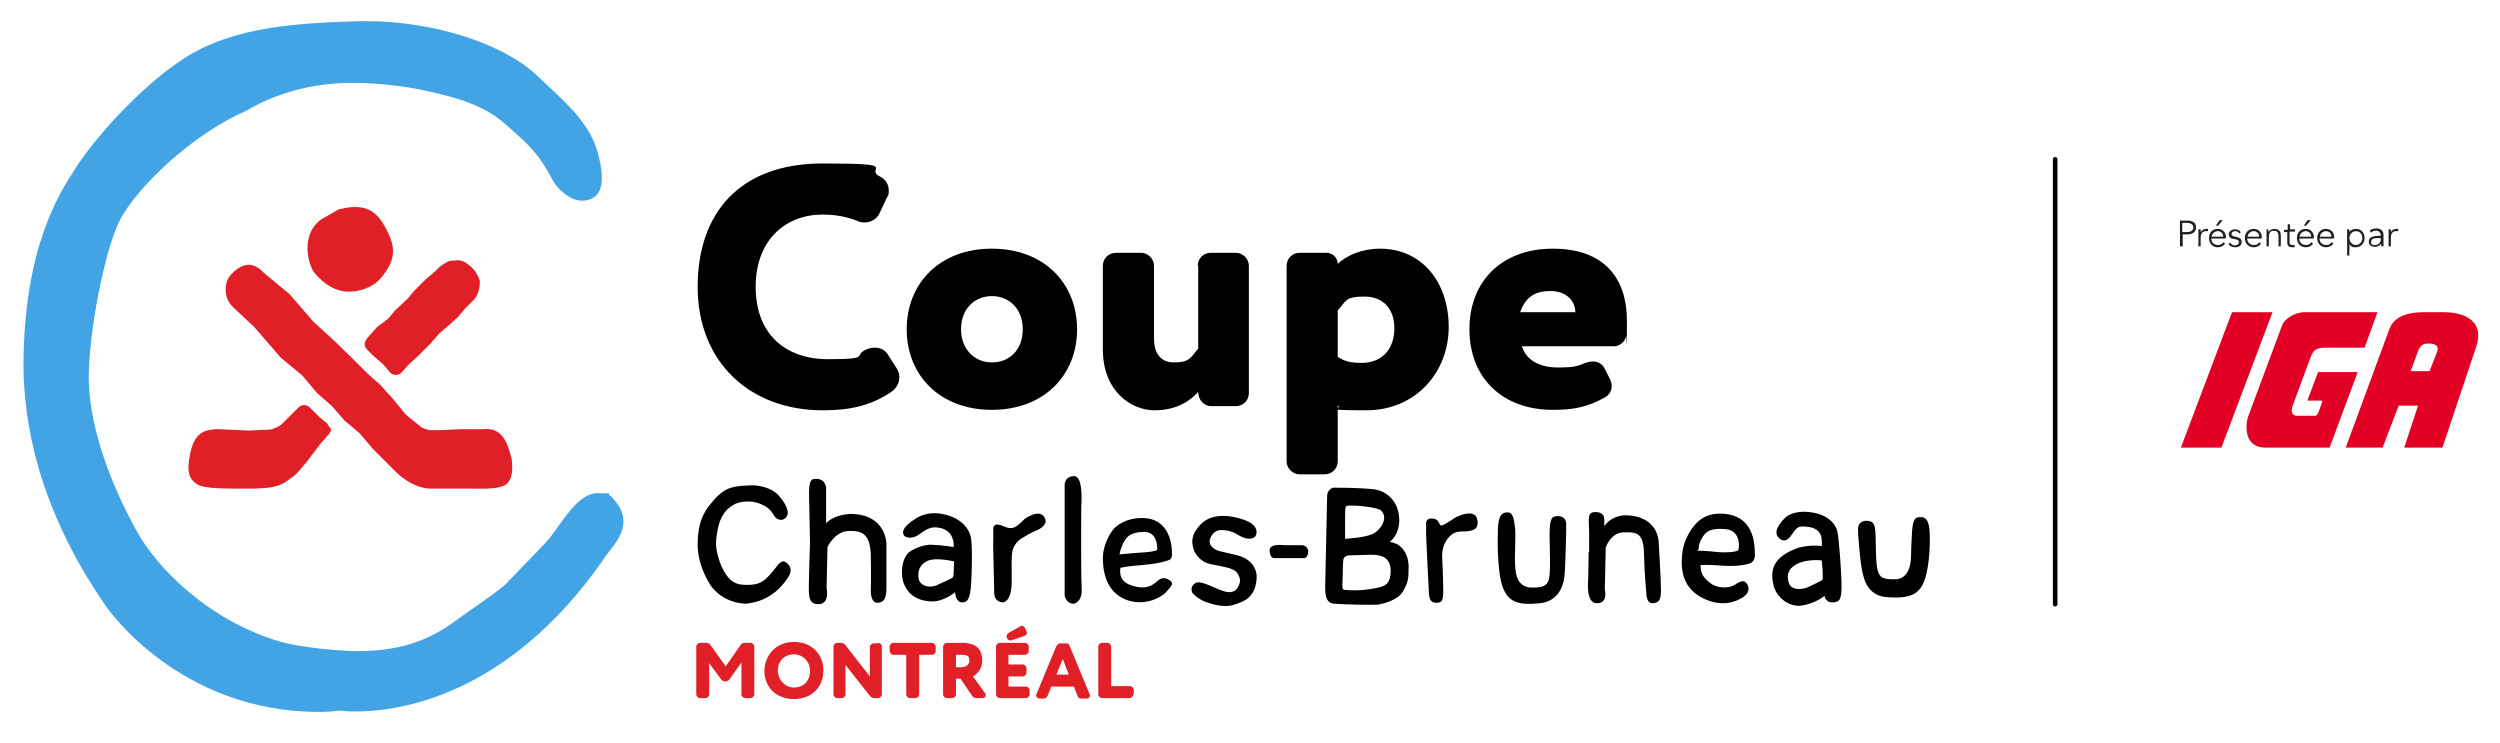 <svg id="Layer_1" xmlns="http://www.w3.org/2000/svg" version="1.1" viewBox="0 0 542.9 161.3"><defs><style>.st3{fill:none}.st5{fill:#231f20}.st6{isolation:isolate}.st7{fill:#e11f27}</style></defs><path d="M69.3 154.6c-30.3 0-45.8-22.2-46.4-23.1l-.2-.3C8.2 110.1 5.2 91.6 5.1 79.7c0-25.8 7.8-37.8 11.2-43l.3-.5c5-7.6 15.4-18.7 24.3-24.1 10.2-6.2 23.3-7.1 37-7.5h1.8c14.3 0 29.4 4.8 36.7 11.6.6.6 1.2 1.1 1.8 1.7 5.1 4.7 9.9 9.1 11.6 15.2 2.1 7.7.2 9.9-2.5 10.4-3 .6-5.9-2.2-7-3.9-.9-1.4-2.4-5.4-7.6-10-4.6-4.1-6.9-7-19.8-9.8C88 18.7 82.2 18 76.3 18c-13.8 0-22.6 6-22.7 6C42 29 30.1 40.3 26.2 47.5c-3.1 5.7-6.5 22.1-6.9 32.8-.5 11.3 4.7 24.9 10.6 35.4 4.1 7.3 15 18.9 30.8 23.6 4.8 1.4 13.7 2.1 16.9 2.1 10.8 0 16.9-3.2 22.3-7.3 1.5-1.1 4.7-3.3 6.1-4.3 4.9-3.6 2.8-2 7.9-7.2.7-.7 4.6-4.7 5.5-5.8 2.6-3.3 6.1-9.7 10.3-9.7s1.8.1 2.9.6c5.8 5.7 1.1 10.1-1.1 13.1l-.6.9c-20.7 29.6-44.4 32.8-53.6 32.8-2 0-3.1-.1-3.1-.2H74c-1.5.2-3.1.3-4.7.3z" fill="#42a4e4"/><path class="st7" d="M41.3 98.5c-.6 3.1-.7 5.2 1.4 6.6 1.5 1.1 6.5 1 10.4 1h2.2c2-.1 3.6-.1 5.5-.8 1.4-.6 1.1-.6 2.7-1.7 1.2-.8 2.1-2.2 3.1-3.3l2.9-3.8c1.4-1.8 2.9-2.8 2.2-3.6l-.2-.2-.5-.8-1.5-1.2-1.3-1.3-.9-.9c-.7-.7-1.8-.7-2.5 0l-1.4 1.4-2.2 2.2c-.5.5-2.1 1.2-2.7 1.2l-4.4.2-6.8-.3c-2.6.1-5 .4-6 5.3zm38.4-22.6l1.4 1.4 2.1 1.8 1.5 1.8c.7.7 1.8.7 2.5 0l1.7-1.9 1.8-1.6 1.5-1.5 1.3-1.3 2-2.3 1.9-1.6 2.1-1.9 1.4-1.7.9-.9L103 65c.9-1.2 1.1-2.1 1.2-3.5.1-.8-.5-1.7-.9-2.4-.3-.5-.9-1.1-1.3-1.4-.5-.4-1.1-.9-1.8-1.1s-1.3 0-2 0c-1 0-1.9.8-2.8 1.4l-1 1-2 1.7-2.7 2.7-1 1.3-2.9 2.7-1.5 1.8-2.4 1.8-1.6 1.8c-1.6 1.6-1.2 2.4-.6 3.1z"/><path class="st7" d="M50.3 59.5c-1 1-1.3 2.1-1.3 3.5s.6 2.7 1.6 3.7l4.6 4.3 5.8 6.7 4.6 3.8 3.3 3.9 3.2 2.8 2.7 3.1 3.3 2.8 2.9 3.4 3.3 3.3c2.1 2.1 2.4 2.5 4.1 3.6 1.4.9 3.4 1.7 5 1.7h8.6c2.4 0 5.1.2 7.1-.5 2.3-.8 2.3-3.6 2-6.1 0-.1-.8-2.6-.8-2.6-1-2.6-2.6-4-5.4-3.7h-4.6l-4.6.2h-2.6c-.7-.2-1.4-.5-1.7-.7L88.1 90l-2.7-3.3-2.7-3-2.8-2.5-2.9-2.9-4.2-4.1-4.8-4.4-5.1-5.9-5.3-4.4c-1-1-2.3-2.1-3.7-2-1.4.1-2.6.9-3.6 2zM70.9 47c-4.8 2.2-4.9 8-2.9 11.9 3.3 4.1 7.2 5.6 12 3.5 1.7-.7 3-2.2 3.9-3.6 1.8-2.7 1.9-5.1.4-8.2-2.2-4.7-4.7-6.6-10.4-5.2-.2 0-.4 0-.6.2L70.9 47z"/><path d="M178.6 46.6c-8 0-14.5 5.5-14.5 15.7S170.5 78 179.8 78s5.5-.7 8.1-2c.7-.4 1.5-.5 2.1-.5 1.2 0 2.3.5 3 1.8l1.8 2.8c.3.5.5 1.2.5 1.8 0 1.1-.5 2.3-1.6 3.1-4.5 3.1-9.1 4.1-15 4.1-16.1 0-27.2-10.7-27.2-26.8s9.2-26.8 27.1-26.8 8.7 1 12.6 2.9c1.1.5 1.8 1.7 1.8 2.9s-.1 1.1-.4 1.6l-1.6 3.4c-.6 1.3-1.9 2-3.2 2s-1.2-.2-1.8-.4c-2.1-.8-4.4-1.3-7.4-1.3zm36.8 7.4c11.4 0 18.5 7.6 18.5 17.5S226.8 89 215.4 89s-18.5-7.6-18.5-17.5S204 54 215.4 54zm0 24.7c3.8 0 6.7-2.7 6.7-7.2s-3-7.2-6.7-7.2-6.7 2.7-6.7 7.2c0 4.3 2.9 7.2 6.7 7.2zm44.7-21c0-1.6 1.3-2.8 2.8-2.8h5.5c1.5 0 2.8 1.3 2.8 2.8v27.7c0 1.6-1.3 2.8-2.8 2.8H263c-1.5 0-2.8-1.3-2.8-3.1-1.6 1.8-4.5 4-9.5 4s-11.2-4.1-11.2-13.2V57.7c0-1.6 1.3-2.8 2.8-2.8h5.5c1.5 0 2.8 1.3 2.8 2.8v15.8c0 2.6 1 5.2 4.3 5.2s3.6-.9 5.3-3v-18zm30.4 42.5c0 1.6-1.3 2.8-2.8 2.8h-5.5c-1.5 0-2.8-1.3-2.8-2.8V57.7c0-1.6 1.3-2.8 2.8-2.8h5.9c1.3 0 2.4 1.1 2.4 2.4 1.9-1.8 5.2-3.3 9.2-3.3 9 0 14.9 7.2 14.9 17s-7.1 18.1-17.9 18.1-4.7-.4-6.2-1v12.1zm0-22.7c1.6 1 2.8 1.3 5.2 1.3 4.8 0 7.1-3.4 7.1-7.5s-2.3-6.9-6.5-6.9-3.9.9-5.8 3v10.1zm40-2.3c1 3.2 4.1 4.6 7.8 4.6s4.2-.3 6-1c.6-.2 1.1-.3 1.6-.3 1.1 0 2.1.5 2.6 1.6l1.2 2.4c.2.4.3.9.3 1.3 0 1-.5 1.9-1.3 2.4-4.2 2.4-7.5 2.8-11.5 2.8-11 0-18.1-7-18.1-17.5S326.2 54 337.2 54s16.1 6.2 16.1 15.7-.1 2.4-.2 3.3c-.1 1.1-1.4 2.2-2.5 2.2h-20.1zm6.2-12c-3.7 0-5.5 1.6-6.6 4.6h12c0-2.3-1.8-4.6-5.4-4.6zm-160.8 54.9s-.2 5.6-.2 6.6c0 3.8-.6 6.5 2 6.5s1.8-3.5 1.8-3.5l.2-8.9s1.6-3.6 4.9-3.5c2.1 0 4.4.2 4.5 5.3s0 7.6 0 7.6-.1 2.8 1.5 2.7 1.9-1.3 1.9-3.4v-9.4s0-6.5-7.9-6.5c-3.1.2-4.9 1.5-5.2 2.1V106c0-.4-.3-2.2-2.5-2-.8 0-1.3.6-1.2 3.9s.2 10.2.2 10.2zm28-3.5c3.2.5 3.2 3.5 3.2 3.5v.7s-2.1-.4-4.7-.5c0 0-2.1-.2-4.7 1.4-1.9 1.2-2.3 5.2-1.3 7.3.9 2.1 2.7 3.4 5.6 3.6 2.9.2 5.4-2 5.4-2s.1 2.1 1.4 2.2 1.9-.7 2.1-4.2c.1-1.4.4-9.1-.2-10.4 0 0-.8-3.6-6.1-4.6-3.8-.7-6 1.2-6 1.2s-3.5 2-2.2 3.6c0 0 1.3 1 3.1-.3 1.9-1.3 2.7-1.8 4.4-1.5zm2.1 11.3c-1.1.5-2.6 1.2-2.6 1.2-1.6.7-3.6.1-3.9-1.4-.3-1.6.2-3.1 1.9-3.9 1.6-.7 4.2-.2 5.8.1 0 0-.1 1.6-.1 2.5 0 1-.2 1.1-1.1 1.5zm15.7-8.9c2.6-1.6 3.6-1.9 3.6-1.9s2.6-1.1 1.5-2.8c-1.2-1.9-4.3.4-4.3.4s-1.4 1.5-2.2 1.8c-1.3.6-2.3-.4-3.6-.6-1-.1-1 .9-1 .9v2.7c-.1 0 .2 10 .2 11.2s.6 2.1 2 2.1c0 0 1.7-.1 1.8-4.2 0-4.1-.1-5.9.2-7.1s1.3-2.2 1.8-2.5zm13.1-6.8c0-.4.6-6.9-1.6-6.8s-2 2.1-2 2.1V129c-.1 0 .1 2.1 2 2.1 0 0 1.9-.3 1.7-3.4s-.1-17.5-.1-17.5zm13.1 2.3c-3.4 0-5.3 1.6-5.9 2.2-.6.6-2.6 3.4-2.5 6.9s1.2 7.2 5.2 8.7c4 1.4 7.6-.6 8.6-1.8 1-1.1 1.7-1.8.8-2.4-.8-.6-1.7-.9-2.8.1s-2.5 1.9-5.4 1-2.7-2.8-2.6-3.9c1.3-.3 3.6-.5 3.6-.5s5.2-.3 7.2-1.3c0 0 .5-.2.4-1.6 0-.9-.2-7.5-6.6-7.4zm-3.6 4.8c.4-.5.9-1.7 4-1.8s3 3.3 3 3.8-3.2.7-3.7.7-4.5.4-4.5.4c.2-1.1.8-2.6 1.2-3.1zm24.8-1c2.1 1.2 3.3.6 3.6 0s.6-2.3-2.5-3.4-7-1.5-9.4.9c-2.4 2.5-1.9 4.1-1.7 5.1s1.3 3.1 3.8 3.6c2.5.6 5.1.7 5.9 2.1.5.9.8 1.7-.1 3.1-1.2 1.9-4.1.2-4.7 0s-3.4-1.7-4.4-1.1c-.9.7-.9 1.1-.8 1.8s1.9 1.9 3 2.3 4 1.4 6.3.6c2.3-.8 3.2-1.3 4.1-2.9.7-1.3.7-3.1.7-3.1 0-2.1-1.4-3.6-3-4.3-.8-.4-3.4-.9-5-1.3s-2.6-1.6-2.1-2.7c0 0 .5-1.8 2.3-1.9 1.8 0 2.9.5 4 1.2zm105.6-4.7c-3.7-.4-5.5 1.2-6.2 1.9s-2.8 3.1-3.2 6.8c-.4 3.8.3 7.5 4.5 9.6s7.3.7 8.7-.2c.9-.6 1.6-1.6 1-2.7-.6-1-1.1-1.1-2.8 0-1.4.9-4 .7-5.3-.4-1.7-1.3-2.1-2.2-2.1-3.9 1.5-.1 4.1.1 4.1.1s4 .4 6.4-.4c0 0 1.2-.2 1.3-1.7-.1-1.2.5-8.3-6.4-9.1zm-4.6 4.5c.5-.5 1.2-1.5 4.6-1.2s3 4 2.8 4.5c-.2.6-3.7.6-4.3.5-.4 0-2.6-.3-3.9-.3s-.4-.2-.4-.5c0-1.3.8-2.5 1.2-3zm-68.3 1.6c.9-.7 2.4-2.6 2-5.8s-2.8-5.5-5.9-5.7c-3.1-.3-8-.3-8.3-.3s-1.4.5-1.4 1.8c0 0-.4 17.8-.4 18.6-.1 2.8 0 4.6 1.9 4.8 2.4.2 8.6.3 9.6.2 1-.2 4.4-.9 5.5-3.1.9-1.7 1.1-2.2 1.1-5.2 0-2.2-1.2-5-4.1-5.3zm-9-7.9c2.3-.1 5.9.4 6.9.9 2.1 1.6 0 4.4-1.3 5.1-1.7 1-6.3 1.2-6.3 1.2v-5c0-2 .1-2.2.7-2.2zm7.2 17.6c-1.1.4-4 .8-5.6.8s-2-.1-2.4-.1c-.8 0-.4-1.4-.4-3.6s.1-2.7.1-2.7-.1-1.2 1.4-1.2 4.9-.2 5.5-.1c1 .1 3.5.3 3.4 3.7-.1 2.6-1.2 2.9-2 3.2zm20.7-14.9c-.6-1.9-3.8-.5-3.8-.5s-1 .4-1.2.6c-.7.5-2.1 1.4-2.6 1.5-.8.2-.2-1.6-2.4-1.5-1 .1-1 .9-1 .9v2.7s.5 11.4.6 12.6.3 2.1 1.6 2.1 1.6-.4 1.5-3.5c0-2.2-.2-6-.2-6s-.4-2.9 1.6-4.9c.7-.8 1.6-1.1 2.9-1.1 0 0 1.8.1 2.7-.6.4-.3.7-1.2.3-2.3zm8.3 2.1c.2 1.8-.1 6.5 0 7.7s-.1 5.3 3.7 5.3 3.9-1 3.9-5.9-.5-9.1.9-9.5 2.5.2 2.6 1.3-.2 9.6-.3 11-.6 6-5.4 6.5-6.9-.3-8.1-3.6-1.1-10.6-1-12.8c.1-2.3.8-3.3 1.7-3.3 1.2-.2 1.7.4 2 3.3zm16 5.2c0 1-.1 4.9-.1 5.7s-.6 5.5 1.9 5.5 1.7-3 1.7-3l.2-9.1s1.1-3.4 4.1-3.3c2.2 0 4.1-.2 4.2 4.4s.5 8.5.5 8.5-.1 2.6 1.4 2.5 1.8-.9 1.8-2.9-.5-10.4-.5-10.4 0-5.8-7.4-5.8c-2.9.2-4.1 1.9-4.4 2.4v-1.5c0-.4-.1-1.6-1.9-1.6s-1.5 1.1-1.4 4.3v4.3h-.1zm47.5-5.4c3.3.3 3.1 2.9 3.1 2.9.1.7 0 1.3 0 1.3s-2-.4-4.9.3c0 0-2.6.8-4.1 2.2-1.2 1.1-2.3 2.7-1.4 6.2.6 2.3 3.2 4.6 6 4.2 3-.4 5-2.1 5-2.1s.2 1.6 2 1.4c1.3-.1 1.8-.6 1.7-4.3 0-1.5-.5-9.3-.9-11.1 0 0-.6-3.6-6.1-4.2-3.9-.4-5.3 1.3-5.3 1.3s-2.9 2.7-1.4 4.2c0 0 1.2 1.6 2.6-.2 1.4-1.8 1.3-2.4 3.7-2.1zm3 11.7c-1.1.6-3.1 1.5-3.1 1.5-1.8.6-3.6.4-4-1.2-.4-1.6-.1-2.8 1.6-3.8 1.5-.9 4-1.1 5.6-.9 0 0 .1 1.1.2 2.1 0 1.8.2 2-.3 2.3zm19.7-10.4c-.1 1.8-.2 3.9-.2 5.1s-.3 5-3.5 5-3.9-.3-4.1-5.2.2-7-1.3-7.4-2.5.3-2.6 1.4c-.1 1.1.5 7.5.8 8.9s.8 6 5.7 6.2c4.8.3 6.9-.6 8-3.9s1.2-8.6 1-10.8-1-2.7-1.8-2.7c-1.4-.1-1.8.5-2 3.4zM279 118.4c-.2 0-3.4-.5-3.3 1.2s1 1.6 1 1.6h6.4c0 .1 1 0 1-1.5 0 0-.1-1.4-1.6-1.3H279zm-107.8 6.9c.3-.5.9-1.6.1-2.6s-1.5-1.1-2.4 0c-.9 1.2-1.7 2.2-2.7 3.1-1 .8-1.9 1.3-4.7 1.2-2.3-.1-3.4-1.4-4.3-3s-1.8-4.3-1.7-6.3.6-4.2 1.1-5.1c.6-1.3 1.5-2.4 3.1-3.2 0 0 2.6-1.2 5.6.1 1.9.8 2.3 1.7 2.8 2.5.4.6 1.1 1.1 2 .8.5-.2 1.2-.9.9-2-.3-1.2-1.2-2.5-2.1-3.4-1.2-1.3-3.8-2.1-6-2s-4.2.2-5.8 1.3c-1.4.9-3 2.9-3.8 4.1-.5.9-1.8 2.9-1.8 7.4s2.3 8.1 2.8 8.9 3.1 4 8 4c0-.2 5.2 0 8.9-5.8z"/><path stroke="#000" stroke-linecap="round" stroke-miterlimit="10" fill="none" d="M446.3 34.6v96.6"/><path class="st3" d="M472.3 66.9h66.6v31.2h-66.6z"/><path d="M482.4 97.2h-8.8l11.1-29.4h8.8l-11.1 29.4zm18.7-10.3l2.3-6.1h8.6l-6.1 16.4h-14c-4.6 0-4.4-4.9-3.6-7l7.3-19.6c.7-1.7 3.2-2.8 4.7-2.8h16l-2.8 7.7h-8.6c-2.2 0-2.6.8-3.1 2l-4 10.8c-.2.6-.4 1.9 1 2h3.8c.3 0 .5 0 .8-.6 0 0 .8-2.1.8-2.2.2-.4 0-.6-.5-.5h-2.6z" fill="#e20025"/><path d="M530.7 67.8c4.9 0 8.9 2.2 7 7.6l-7.3 21.8h-8.3l3-9.1h-4.2l-3.5 9.1h-8l9.5-25.8c.8-2 2.7-3.6 7.5-3.6h4.3zm-1.5 8.7l-1.6 4.1h-4.1l1.7-4.6c.6-1.3 1.4-1.4 2.2-1.4 1.7 0 2.3.7 1.8 1.9z" fill-rule="evenodd" fill="#e20025"/><path class="st3" d="M472.3 66.9h66.6v31.2h-66.6z"/><g class="st6"><path class="st7" d="M154 150.8c0 .4-.4.8-.8.8H152c-.4 0-.8-.4-.8-.8v-10.4c0-.4.4-.8.8-.8h1.4c.4 0 .7.2.9.5l3.3 4.6 3.2-4.6c.2-.3.5-.5.9-.5h1.3c.4 0 .8.4.8.8v10.4c0 .4-.4.8-.8.8h-1.2c-.4 0-.8-.4-.8-.8v-6.9l-2.5 3.5c-.3.4-.7.6-1 .6s-.8-.2-1-.6L154 144v6.8zm18.4-11.4c3.6 0 6.4 2.4 6.4 6.2s-2.7 6.2-6.4 6.2-6.4-2.4-6.4-6.2c.1-3.4 2.6-6.2 6.4-6.2zm0 9.9c2.3 0 3.5-1.6 3.5-3.6s-1.5-3.6-3.5-3.6-3.5 1.4-3.5 3.6c.1 2 1.6 3.6 3.5 3.6zm18.3-9.7c.4 0 .8.4.8.8v10.4c0 .4-.4.8-.8.8h-.8c-.4 0-.8-.2-1-.5l-5.3-6.7v6.4c0 .4-.4.8-.8.8h-1c-.4 0-.8-.4-.8-.8v-10.4c0-.4.4-.8.8-.8h.8c.4 0 .8.2 1 .5l5.3 6.8v-6.4c0-.4.4-.8.8-.8h1zm6.9 12c-.4 0-.8-.4-.8-.8v-8.6H194c-.4 0-.8-.4-.8-.8v-1c0-.4.4-.8.8-.8h8.4c.4 0 .8.4.8.8v1c0 .4-.4.8-.8.8h-2.8v8.6c0 .4-.4.8-.8.8h-1.2zm11-4.2h-1v3.4c0 .4-.4.8-.8.8h-1.2c-.4 0-.8-.4-.8-.8v-10.4c0-.4.4-.8.8-.8h3.3c3.3 0 4.4 1.6 4.4 3.8s-1.4 3.1-2 3.5l2.6 3.6c.1.1.2.3.2.4 0 .4-.3.7-.8.7H212c-.4 0-.7-.2-.9-.5l-2.5-3.7zm0-2.5c1 0 1.9-.4 1.9-1.4s-.3-1.3-1.7-1.3h-1.2v2.7h1zm15 5.9c0 .4-.4.8-.8.8h-5.7c-.4 0-.8-.4-.8-.8v-10.4c0-.4.4-.8.8-.8h5.5c.4 0 .8.4.8.8v1c0 .4-.4.8-.8.8H219v2.1h3.1c.4 0 .8.4.8.8v1c0 .4-.4.8-.8.8H219v2.2h3.8c.4 0 .8.4.8.8v.9zm-2-14.8c.1-.1.2-.1.3-.1.3 0 .6.2.7.5l.3.7c0 .1.1.2.1.3 0 .3-.2.6-.5.7l-2.7.9c-.1 0-.2.1-.3.1-.4 0-.7-.2-.8-.5-.1-.1-.1-.3-.1-.4 0-.3.2-.7.5-.8l2.5-1.4zm6.7 13.1l-.8 2c-.1.3-.5.6-.8.6h-1c-.4 0-.7-.4-.7-.7s0-.2.1-.3l4.3-10.4c.2-.3.5-.6.8-.6h1.3c.4 0 .7.2.8.6l4.3 10.4c0 .1.1.2.1.3 0 .4-.3.7-.7.7h-1.2c-.4 0-.7-.2-.8-.6l-.8-2h-4.9zm1.1-2.6h2.7l-1.3-3.4-1.4 3.4zm16.7 4.3c0 .4-.4.8-.8.8h-6c-.4 0-.8-.4-.8-.8v-10.4c0-.4.4-.8.8-.8h1.2c.4 0 .8.4.8.8v8.6h4.1c.4 0 .8.4.8.8v1h-.1z"/></g><path class="st3" d="M62.1 192.5c.9.6 3.2 2 5.2.5 1-.8 2.4-2.8.2-4.8s-4.2-3.5-5.8-5.7c-1.5-2.1-2.3-3.9-1.8-9.4.4-4.6 3-6.6 6.4-8.1s8.6-3.1 12.6-2.7 8.2 1.7 9.9 2.6c2.5 1.4 4.6 3.1 6 6.5 0 0 2.1 5.1-.7 10.9-1.8 3.7-3.7 4.4-5.2 5.3-1.3.7-2.3 2.1-1.7 3.9.3 1.1 1.6 2.5 3.9 2 2.4-.5 5-2.2 6.9-3.8 2.6-2.3 4.5-7.2 4.6-11.6.1-4.4 0-8.3-1.9-11.4-1.7-2.9-5.3-6.2-7.7-7.8-1.7-1.1-5.5-3.8-14.4-4.2s-16.2 3.8-17.7 4.6-8.2 5.8-8.6 15.4c-.2 0-1.2 10.2 9.8 17.8z"/><path class="st3" d="M52 154.6h50.5v39.1H52zM90.9-33.1c-.9-.6-3.2-2-5.2-.5-1 .8-2.4 2.8-.2 4.8s4.2 3.5 5.8 5.7c1.5 2.1 2.3 3.9 1.8 9.4-.4 4.6-3 6.6-6.4 8.1s-8.6 3.1-12.6 2.7c-4-.3-8.2-1.7-9.9-2.6-2.5-1.4-4.6-3.1-6-6.5 0 0-2.1-5.1.7-10.9 1.8-3.7 3.7-4.4 5.2-5.3 1.3-.7 2.3-2.1 1.7-3.9-.3-1.1-1.6-2.5-3.9-2s-5 2.2-6.9 3.8c-2.6 2.3-4.5 7.2-4.6 11.6s0 8.3 1.9 11.4C54-4.4 57.6-1.1 60 .5c1.7 1.1 5.5 3.8 14.4 4.2S90.6.9 92.1 0s8.2-5.8 8.6-15.4c.2 0 1.1-10.1-9.8-17.8z"/><path class="st3" d="M50.5-34.3H101V4.8H50.5zm-83.3 97.5c-.6.9-2 3.2-.5 5.2.8 1 2.8 2.4 4.8.2s3.5-4.2 5.7-5.8c2.1-1.5 3.9-2.3 9.4-1.8 4.6.4 6.6 3 8.1 6.4S-2.2 76-2.6 80c-.3 4-1.7 8.2-2.6 9.9-1.4 2.5-3.1 4.6-6.5 6 0 0-5.1 2.1-10.9-.7-3.7-1.8-4.4-3.7-5.3-5.2-.7-1.3-2-2.3-3.9-1.7-1.1.3-2.5 1.6-2 3.9.5 2.4 2.2 5 3.8 6.9 2.3 2.6 7.2 4.5 11.6 4.6s8.3 0 11.4-1.9c2.9-1.7 6.2-5.3 7.8-7.7 1.1-1.7 3.8-5.5 4.2-14.4S1.2 63.5.4 62s-5.8-8.2-15.4-8.6c0-.2-10.1-1.1-17.8 9.8z"/><path class="st3" d="M-34 53.2H5.1v50.5H-34zm610.9 40.4c.6-.9 2-3.2.5-5.2-.8-1-2.8-2.4-4.8-.2s-3.5 4.2-5.7 5.8c-2 1.5-4 2.3-9.4 1.9-4.6-.4-6.6-3-8.1-6.4s-3.1-8.6-2.7-12.6c.3-4 1.7-8.2 2.6-9.9 1.4-2.5 3.1-4.6 6.5-6 0 0 5.1-2.1 10.9.7 3.7 1.8 4.4 3.7 5.3 5.2.7 1.3 2 2.3 3.9 1.7 1.1-.3 2.5-1.6 2-3.9s-2.2-5-3.8-6.9c-2.3-2.6-7.2-4.5-11.7-4.6-4.4 0-8.3 0-11.4 1.9-2.8 1.7-6.2 5.3-7.8 7.7-1.1 1.7-3.8 5.5-4.2 14.4s3.8 16.2 4.6 17.7 5.8 8.2 15.3 8.6c.1.1 10.3 1.1 18-9.9z"/><path class="st3" d="M539 53.2h39.1v50.5H539zM419.2 69.4h27v27h-27zm54-15.9h13.5V67h-13.5zm-27 15.9h13.5v13.5h-13.5zm13.6 0h13.5v13.5h-13.5zm-13.6 13.5h13.5v13.5h-13.5zm13.6 0h13.5v13.5h-13.5zm13.4 35.2h13.5v13.5h-13.5zM269.1 136c2.1 1.2 3.3.6 3.6 0s.6-2.3-2.5-3.4-7-1.5-9.4.9c-2.4 2.5-1.9 4.1-1.7 5.1s1.3 3.1 3.8 3.6c2.5.6 5.1.7 5.9 2.1.5.9.8 1.7-.1 3.1-1.2 1.9-4.1.2-4.7 0s-3.4-1.7-4.4-1.1c-.9.7-.9 1.1-.8 1.8s1.9 1.9 3 2.3 4 1.4 6.3.6c2.3-.8 3.2-1.3 4.1-2.9.7-1.3.7-3.1.7-3.1 0-2.1-1.4-3.6-3-4.3-.8-.4-3.4-.9-5-1.3s-2.6-1.6-2.1-2.7c0 0 .5-1.8 2.3-1.9 1.8 0 2.9.5 4 1.2zm9.9 2.1c-.2 0-3.4-.5-3.3 1.2s1 1.6 1 1.6h6.4c0 .1 1 0 1-1.5 0 0-.1-1.4-1.6-1.3H279z"/><g class="st6"><path class="st5" d="M473.4 47.9h1.6c1.2 0 1.9.5 1.9 1.5s-.8 1.5-1.9 1.5h-1v2.6h-.6v-5.6zm.5 2.5h1c.9 0 1.4-.4 1.4-1s-.5-1-1.4-1h-1v2z"/></g><g class="st6"><path class="st5" d="M477.4 49.8h.5v.6c.2-.4.7-.7 1.2-.7h.4v.5h-.5c-.6 0-1.1.4-1.1 1.4v1.9h-.5v-3.7z"/></g><g class="st6"><path class="st5" d="M483.3 51.8h-3.1c0 .8.6 1.4 1.4 1.4s1-.3 1.2-.6l.4.3c-.4.6-1 .8-1.6.8-1.1 0-1.9-.8-1.9-2s.8-2 1.9-2 1.8.8 1.8 1.9c-.1 0-.1 0-.1.2zm-.5-.4c0-.7-.5-1.2-1.2-1.2s-1.3.6-1.3 1.2h2.5zm-1.1-2.4h-.5l.8-1.2h.7l-1 1.2zm4.6 1.7c-.2-.3-.5-.5-.9-.5s-.8.2-.8.6.3.5.9.6c.9.2 1.3.5 1.3 1.1 0 .9-.7 1.2-1.4 1.2s-1.1-.2-1.5-.7l.4-.3c.2.3.6.6 1 .6s.9-.2.9-.7-.4-.6-1.1-.7c-.4 0-1.1-.3-1.1-1s.7-1.1 1.3-1.1 1.1.2 1.3.7l-.3.2zm4.8 1.1H488c0 .8.6 1.4 1.4 1.4s1-.3 1.2-.6l.4.3c-.4.6-1 .8-1.6.8-1.1 0-1.9-.8-1.9-2s.8-2 1.9-2 1.8.8 1.8 1.9c-.1 0-.1 0-.1.2zm-.5-.4c0-.7-.5-1.2-1.2-1.2s-1.3.6-1.3 1.2h2.5zm2-1.6v.6c.2-.4.8-.7 1.3-.7 1 0 1.4.6 1.4 1.5v2.3h-.5v-2.1c0-.8-.2-1.3-1-1.3s-1.1.5-1.1 1.5v1.9h-.5v-3.7h.4zm5.7.5h-1.1v2.2c0 .6.2.7.6.7h.5v.5h-.6c-.4 0-1-.2-1-1v-2.3h-.7v-.5h.8v-1.2h.5v1.1h1.1v.5zm4.1 1.5h-3.1c0 .8.6 1.4 1.4 1.4s1-.3 1.2-.6l.4.3c-.4.6-1 .8-1.6.8-1.1 0-1.9-.8-1.9-2s.8-2 1.9-2 1.8.8 1.8 1.9c-.1 0-.1 0-.1.2zm-.5-.4c0-.7-.5-1.2-1.2-1.2s-1.3.6-1.3 1.2h2.5zm-1.1-2.4h-.5l.8-1.2h.7l-1 1.2zm6 2.8h-3.1c0 .8.6 1.4 1.4 1.4s1-.3 1.2-.6l.4.3c-.4.6-1 .8-1.6.8-1.1 0-1.9-.8-1.9-2s.8-2 1.9-2 1.8.8 1.8 1.9c-.1 0-.1 0-.1.2zm-.5-.4c0-.7-.5-1.2-1.2-1.2s-1.3.6-1.3 1.2h2.5zm3.9 4.1h-.5v-5.7h.5v.6c.3-.5.9-.7 1.4-.7 1.2 0 1.9.9 1.9 2s-.8 2-1.9 2-1.1-.3-1.4-.7v2.5zm1.4-5.3c-.8 0-1.4.7-1.4 1.5s.6 1.5 1.4 1.5 1.4-.7 1.4-1.5-.5-1.5-1.4-1.5zm5.4.9c0-.6-.4-1-1-1s-.8.2-1.1.4l-.3-.4c.3-.3.8-.5 1.5-.5s1.5.4 1.5 1.4v2.5h-.5v-.6c-.3.5-.8.7-1.4.7s-1.3-.3-1.3-1.1c0-1.2 1.3-1.3 2.6-1.3zm-.2.6c-.9 0-1.9 0-1.9.8s.5.7.9.7c.8 0 1.2-.6 1.2-1.2v-.3h-.2zm1.9-1.9h.5v.6c.2-.4.7-.7 1.2-.7h.4v.5h-.5c-.6 0-1.1.4-1.1 1.4v1.9h-.5v-3.7z"/></g></svg>